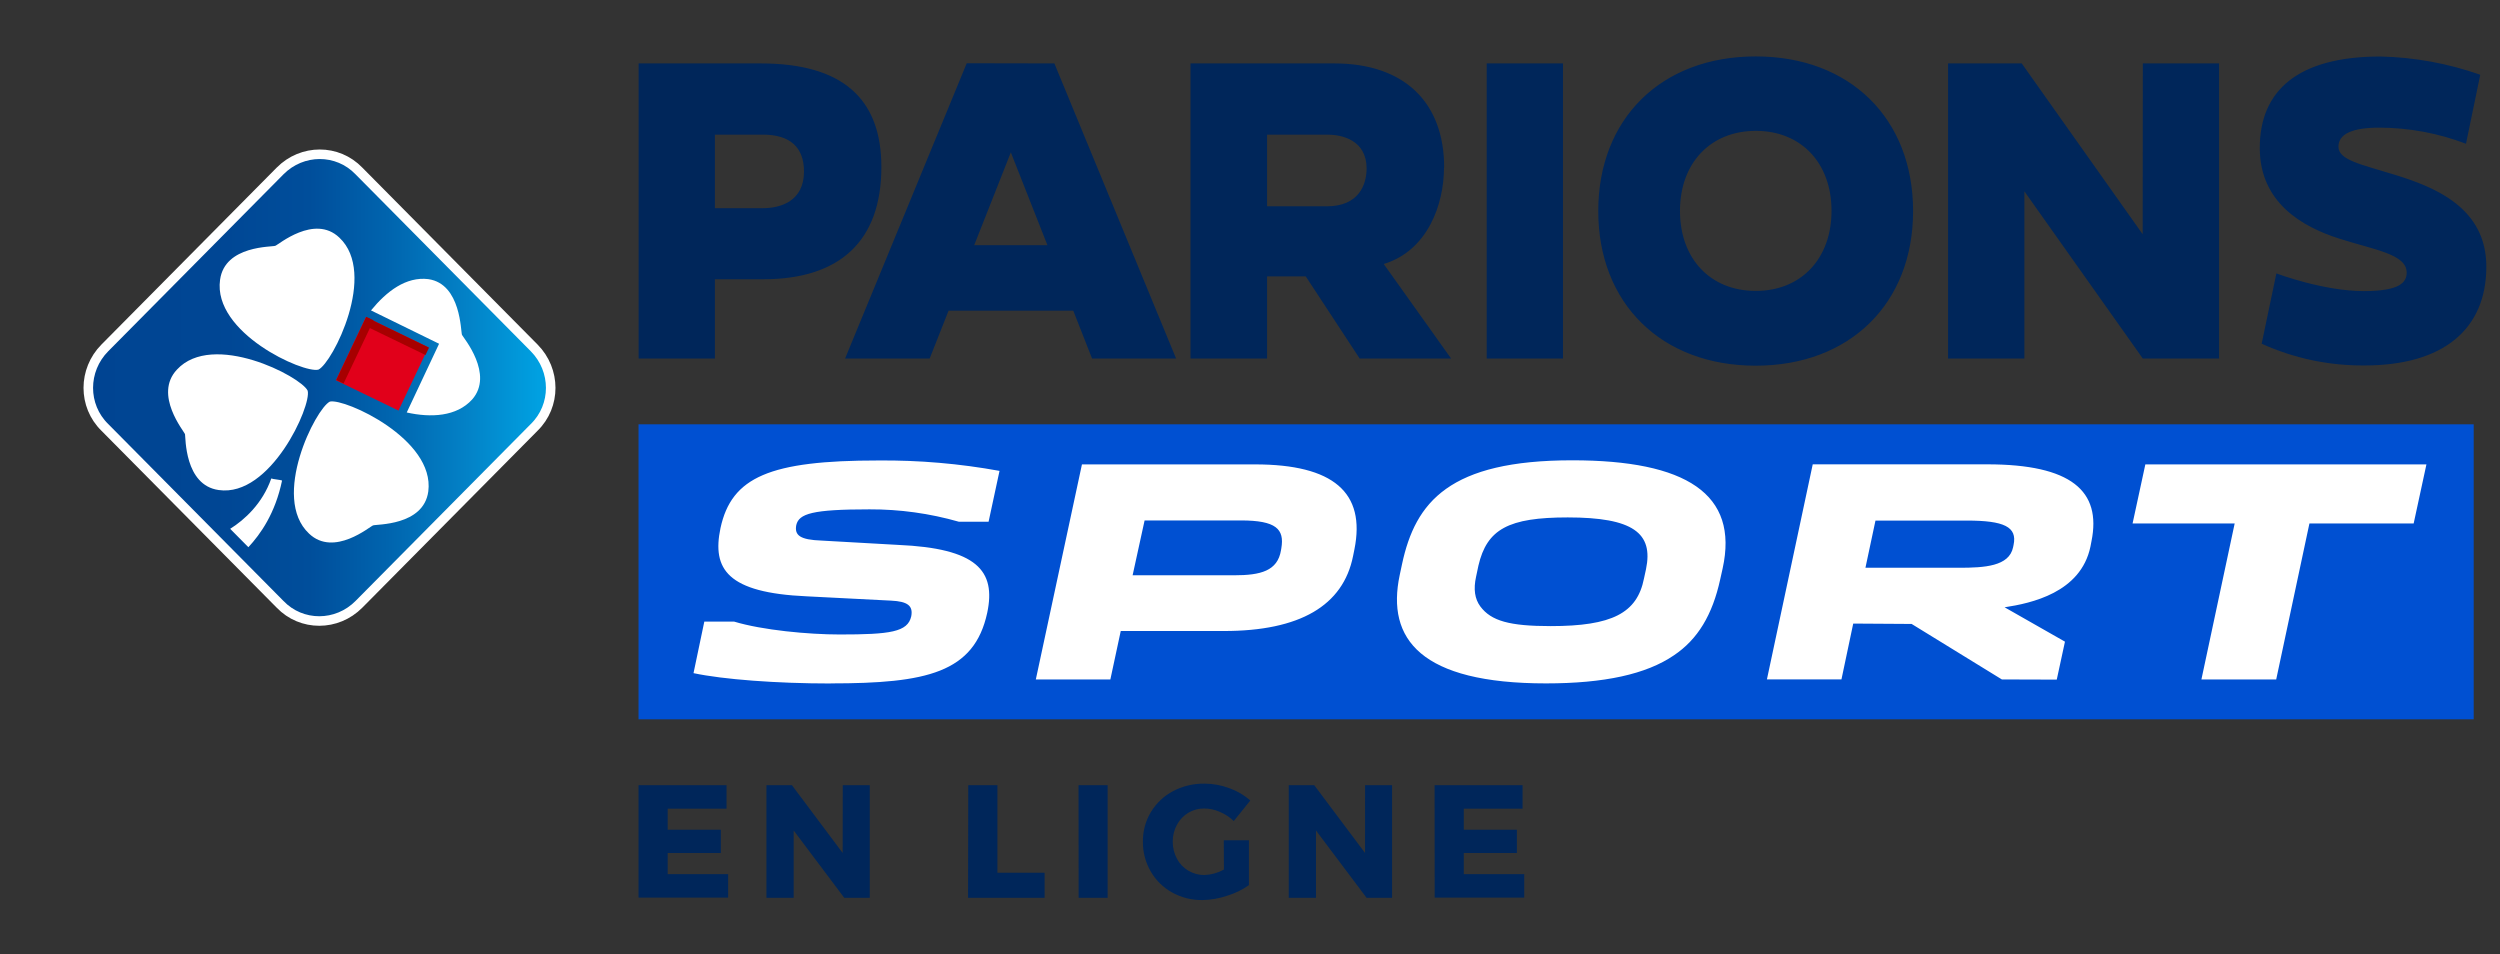 <svg width="131" height="50" viewBox="0 0 131 50" fill="none" xmlns="http://www.w3.org/2000/svg">
<rect x="0" y="0" width="131" height="50" fill="#333333" stroke="none"/>
<g id="Logo" clip-path="url(#clip0_1450_6823)">
<path id="Vector" d="M129.622 37.692H33.459V22.234H129.622V37.692Z" fill="#0050D2"/>
<path id="Vector_2" d="M46.184 8.752C46.184 5.15 44.129 3.323 39.86 3.323H33.464V18.786H37.461V14.633H39.998C44.002 14.633 46.184 12.636 46.184 8.752ZM39.974 10.908H37.461V7.055H39.974C41.398 7.055 42.129 7.716 42.129 8.988C42.129 10.528 40.925 10.908 39.974 10.908ZM130.284 13.973C130.284 17.264 128.014 19.15 123.899 19.15C122.043 19.166 120.205 18.778 118.511 18.011L119.282 14.327C119.282 14.327 121.734 15.254 123.863 15.254C125.734 15.254 126.11 14.804 126.11 14.284C126.11 13.309 124.4 13.091 122.563 12.499C120.655 11.887 118.412 10.631 118.412 7.752C118.412 4.739 120.419 2.961 124.737 2.961C126.519 3.001 128.283 3.324 129.965 3.917L129.218 7.532C127.765 6.978 126.225 6.692 124.672 6.688C123.277 6.688 122.535 7.014 122.535 7.683C122.535 8.389 123.705 8.608 125.477 9.155C127.6 9.807 130.284 10.89 130.284 13.973ZM112.284 3.323H116.279V18.786H112.282L106.078 10.026V18.786H102.078V3.323H105.939L112.277 12.276L112.284 3.323ZM91.997 2.956C87.059 2.956 83.749 6.208 83.749 11.059C83.749 15.909 87.066 19.162 91.997 19.162C96.928 19.162 100.246 15.909 100.246 11.059C100.246 6.208 96.937 2.956 92.006 2.956H91.997ZM91.997 15.243C89.625 15.243 88.031 13.559 88.031 11.05C88.031 8.54 89.634 6.857 92.006 6.857C94.378 6.857 95.972 8.54 95.972 11.047C95.972 13.555 94.378 15.243 92.006 15.243H91.997ZM50.657 3.314L44.283 18.786H48.715L49.705 16.28H56.239L57.224 18.786H61.627L55.249 3.323L50.657 3.314ZM51.047 12.85L52.968 7.984L54.886 12.85H51.047ZM77.903 3.323H81.9V18.786H77.903V3.323ZM75.674 8.783C75.674 5.328 73.552 3.323 69.92 3.323H62.383V18.786H66.395V14.484H68.422L71.246 18.786H76.037L72.508 13.834C74.807 13.136 75.665 10.712 75.665 8.783H75.674ZM69.523 10.809H66.395V7.055H69.561C70.31 7.055 71.61 7.334 71.61 8.83C71.606 9.679 71.206 10.811 69.517 10.811L69.523 10.809Z" fill="#00265A"/>
<path id="Vector_3" d="M81.009 35.81C74.45 35.81 72.635 33.49 73.344 30.136L73.467 29.558C74.167 26.294 75.953 24.12 82.384 24.12C88.343 24.12 91.13 25.875 90.265 29.792L90.14 30.352C89.732 32.225 88.961 33.503 87.71 34.341C86.263 35.329 84.067 35.81 81.009 35.81ZM82.15 27.113C79.043 27.113 77.915 27.726 77.469 29.639L77.346 30.22C77.203 30.872 77.277 31.381 77.569 31.777C78.135 32.538 79.1 32.808 81.258 32.808C84.462 32.808 85.786 32.133 86.145 30.312L86.25 29.828C86.649 27.93 85.568 27.113 82.15 27.113ZM43.538 35.815C40.696 35.815 37.889 35.603 36.34 35.273L36.906 32.572H38.467C39.953 33.022 42.374 33.247 43.998 33.247C46.642 33.247 47.564 33.121 47.749 32.295C47.854 31.745 47.564 31.514 46.691 31.473L42.283 31.248C38.105 31.064 37.305 29.819 37.753 27.674C38.333 24.991 40.344 24.129 46.022 24.129C48.152 24.11 50.279 24.293 52.375 24.674L51.802 27.338H50.242C48.719 26.902 47.143 26.684 45.56 26.69C42.562 26.69 41.864 26.915 41.724 27.516C41.628 28.043 41.906 28.288 43.061 28.327L47.049 28.552C51.187 28.73 52.197 29.902 51.731 32.108C51.053 35.255 48.547 35.81 43.538 35.81V35.815ZM115.354 35.603L117.097 27.429H111.747L112.416 24.334H127.145L126.476 27.429H121.014L119.273 35.603H115.354ZM104.898 35.603L100.17 32.695L97.109 32.675L96.492 35.601H92.586L94.987 24.331H104.127C108.534 24.331 110.128 25.727 109.593 28.363L109.538 28.648C109.031 31.064 106.416 31.613 105.041 31.822L108.204 33.623L107.774 35.612L104.898 35.603ZM97.749 29.751H102.653C103.991 29.751 105.277 29.675 105.485 28.68L105.511 28.554C105.712 27.606 105.016 27.278 103.059 27.278H98.275L97.749 29.751ZM54.277 35.603L56.694 24.334H65.76C69.873 24.334 71.57 25.81 70.972 28.784L70.901 29.135C70.382 31.741 68.105 33.065 64.137 33.065H58.727L58.183 35.603H54.277ZM59.349 30.145H64.672C66.055 30.145 66.946 29.92 67.124 28.833L67.142 28.727C67.312 27.723 66.868 27.271 65.022 27.271H59.977L59.349 30.145Z" fill="white"/>
<path id="Vector_4" d="M33.459 41.145H38.07V42.374H34.987V43.477H37.771V44.696H34.987V45.806H38.154V47.035H33.459V41.145ZM44.16 41.145H45.576V47.044H44.238L41.588 43.517V47.044H40.161V41.145H41.498L44.156 44.696L44.16 41.145ZM50.737 41.145H52.264V45.732H54.738V47.044H50.726L50.737 41.145ZM56.515 41.145H58.04V47.044H56.52L56.515 41.145ZM64.126 44.03H65.444V46.38C65.095 46.628 64.707 46.817 64.298 46.938C63.882 47.079 63.448 47.155 63.009 47.163C62.452 47.172 61.902 47.034 61.413 46.763C60.949 46.506 60.564 46.126 60.298 45.664C60.023 45.191 59.881 44.65 59.888 44.1C59.881 43.553 60.027 43.014 60.309 42.547C60.591 42.084 60.991 41.706 61.469 41.455C61.977 41.188 62.543 41.053 63.116 41.062C63.56 41.063 64 41.144 64.416 41.3C64.82 41.443 65.193 41.662 65.517 41.944L64.65 43.022C64.437 42.818 64.189 42.656 63.919 42.542C63.663 42.428 63.387 42.367 63.107 42.365C62.814 42.36 62.525 42.437 62.273 42.587C62.02 42.737 61.813 42.955 61.674 43.215C61.526 43.486 61.449 43.791 61.451 44.1C61.448 44.414 61.524 44.724 61.674 45C61.812 45.261 62.02 45.478 62.274 45.626C62.531 45.778 62.825 45.856 63.123 45.851C63.477 45.835 63.822 45.737 64.133 45.565L64.126 44.03ZM71.53 41.145H72.945V47.044H71.608L68.957 43.517V47.044H67.53V41.145H68.868L71.528 44.696L71.53 41.145ZM75.172 41.145H79.783V42.374H76.702V43.477H79.486V44.696H76.702V45.806H79.87V47.035H75.177L75.172 41.145Z" fill="#00265A"/>
<g id="Group">
<path id="Vector_5" d="M14.675 8.96L5.494 18.229C4.34 19.394 4.335 21.264 5.495 22.397L14.674 31.664C15.798 32.836 17.654 32.831 18.809 31.665L27.989 22.397C29.149 21.264 29.144 19.394 27.99 18.229L18.81 8.961C17.686 7.789 15.83 7.793 14.675 8.96Z" fill="url(#paint0_linear_1450_6823)" stroke="white" stroke-width="0.5"/>
<path id="Vector_6" d="M24.209 17.549C24.138 17.407 24.173 14.875 22.443 14.626C21.278 14.483 20.254 15.268 19.441 16.266L23.008 18.013L21.313 21.614C22.584 21.899 23.926 21.828 24.738 20.936C25.904 19.617 24.279 17.692 24.209 17.549ZM17.287 21.043C16.546 21.4 14.18 26.07 16.193 27.96C17.499 29.208 19.406 27.568 19.547 27.532C19.689 27.461 22.196 27.568 22.443 25.749C22.796 23.004 18.064 20.865 17.287 21.043ZM16.687 19.368C17.429 19.011 19.795 14.341 17.782 12.451C16.475 11.203 14.568 12.843 14.427 12.879C14.286 12.95 11.779 12.843 11.531 14.662C11.143 17.442 15.91 19.581 16.687 19.368ZM16.122 20.473C15.769 19.724 11.143 17.335 9.271 19.368C8.035 20.687 9.66 22.612 9.695 22.755C9.73 22.897 9.66 25.428 11.461 25.678C14.18 26.07 16.334 21.257 16.122 20.473ZM12.061 27.71L13.014 28.673C13.65 27.995 14.427 26.89 14.78 25.179C14.71 25.143 14.286 25.108 14.215 25.072C13.756 26.391 12.803 27.247 12.061 27.71Z" fill="white"/>
<path id="Vector_7" d="M19.172 16.615L17.599 19.926L20.879 21.514L22.452 18.203L19.172 16.615Z" fill="#E1001A"/>
<path id="Vector_8" d="M19.201 16.63L19.017 17.015L22.297 18.603L22.48 18.217L19.201 16.63Z" fill="#A70000"/>
<path id="Vector_9" d="M19.193 16.6L17.62 19.911L18.003 20.096L19.575 16.785L19.193 16.6Z" fill="#A70000"/>
</g>
</g>
<defs>
<linearGradient id="paint0_linear_1450_6823" x1="28.19" y1="20.312" x2="4.312" y2="20.312" gradientUnits="userSpaceOnUse">
<stop stop-color="#00A0E1"/>
<stop offset="0.01" stop-color="#009EDF"/>
<stop offset="0.16" stop-color="#0381C6"/>
<stop offset="0.33" stop-color="#0064AE"/>
<stop offset="0.501" stop-color="#004E9B"/>
<stop offset="0.71" stop-color="#004694"/>
<stop offset="1" stop-color="#004492"/>
</linearGradient>
<clipPath id="clip0_1450_6823">
<rect width="130" height="50" fill="white" transform="translate(0.75)"/>
</clipPath>
</defs>
</svg>
